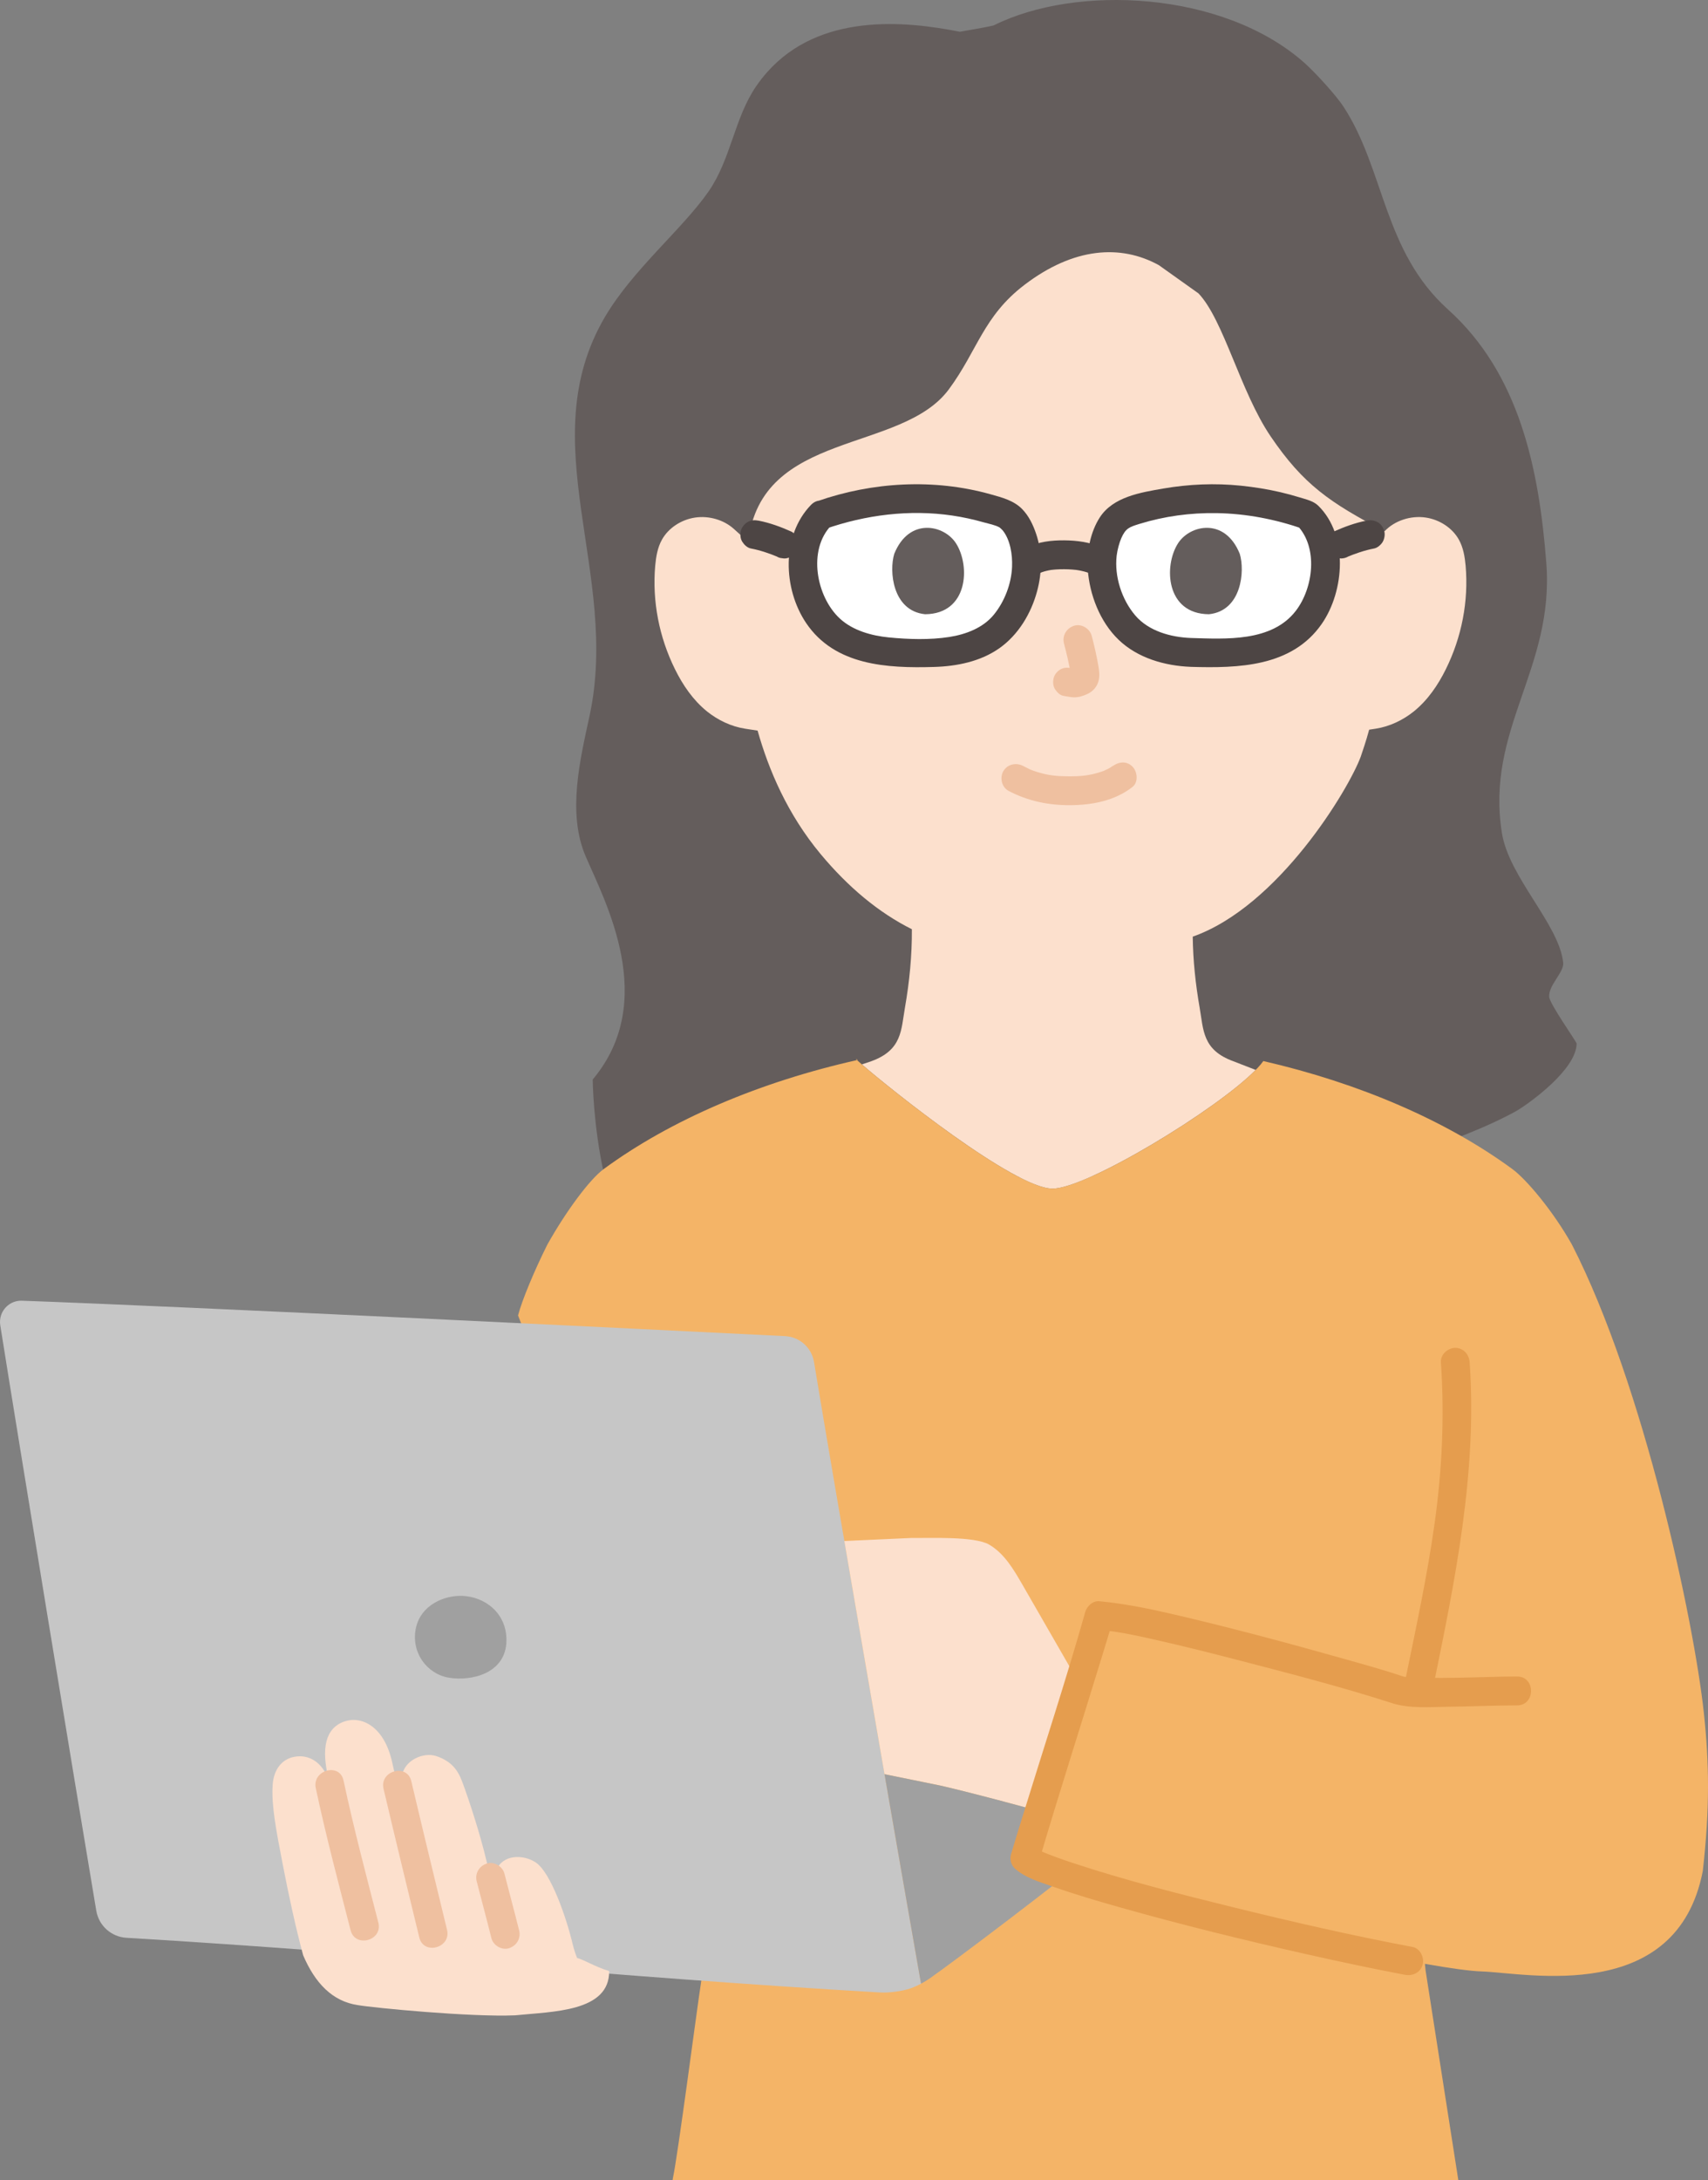 <svg width="134" height="171" viewBox="0 0 134 171" fill="none" xmlns="http://www.w3.org/2000/svg">
<rect x="0" y="0" width="134" height="171" fill="#808080" stroke="none"/>
<g clip-path="url(#clip0_727_5762)">
<path d="M60.175 5.673C59.88 6.006 59.598 6.366 59.331 6.754C57.611 9.254 57.352 12.487 55.578 15.035C53.528 17.979 49.637 21.152 47.459 24.861C41.68 34.701 48.669 44.955 46.25 56.162C45.518 59.551 44.486 63.754 45.945 67.159C47.463 70.702 51.691 78.49 46.5 84.671C46.5 84.671 46.527 88.268 47.406 92.166C50.618 93.433 102.006 91.754 102.006 91.754C111.482 91.479 118.998 87.118 118.998 87.118C119.988 86.533 123.686 83.876 123.692 81.849C123.692 81.709 121.583 78.757 121.541 78.188C121.473 77.269 122.72 76.263 122.64 75.506C122.322 72.504 118.386 68.818 117.831 65.335C116.534 57.19 121.948 52.447 121.316 44.182C120.745 36.722 119.186 29.297 113.605 24.275C108.518 19.698 108.643 13.317 105.397 8.357C104.815 7.467 103.185 5.683 102.338 4.931C95.962 -0.73 84.413 -1.244 77.948 1.998C77.306 2.153 75.87 2.388 75.3 2.491C70.962 1.625 64.304 1.009 60.175 5.672L60.175 5.673Z" fill="#645D5C"/>
<path d="M90.916 20.797C87.931 19.152 84.239 19.393 80.369 22.346C77.147 24.804 76.695 27.482 74.448 30.528C70.715 35.589 59.712 33.704 58.705 42.507C58.059 41.923 57.582 41.491 57.582 41.491C56.793 40.776 55.622 40.431 54.528 40.595C53.433 40.759 52.437 41.421 51.936 42.322C51.582 42.955 51.468 43.675 51.403 44.379C51.163 47.149 51.708 49.973 52.96 52.498C53.569 53.728 54.364 54.905 55.47 55.801C56.319 56.48 57.357 56.984 58.462 57.154C58.462 57.154 58.83 57.211 59.437 57.304C60.302 60.373 61.776 63.86 64.386 66.993C66.541 69.58 68.938 71.584 71.54 72.882C71.553 74.952 71.353 76.993 70.998 79.026C70.69 80.784 70.787 82.355 68.35 83.238C68.272 83.266 67.965 83.368 67.616 83.485C69.849 85.424 79.565 93.201 82.566 93.225C85.234 93.247 95.438 87.054 98.515 83.919C97.713 83.605 96.852 83.27 96.764 83.238C94.327 82.355 94.423 80.784 94.116 79.026C93.794 77.183 93.599 75.334 93.575 73.464C100.312 71.095 105.826 61.88 106.757 59.344C106.893 58.932 107.168 58.156 107.416 57.232L107.927 57.153C109.031 56.983 110.07 56.48 110.919 55.8C112.024 54.904 112.819 53.727 113.428 52.497C114.68 49.972 115.225 47.149 114.985 44.378C114.92 43.675 114.806 42.955 114.452 42.322C113.951 41.42 112.955 40.758 111.861 40.594C110.679 40.417 109.409 40.834 108.625 41.669C104.326 39.424 102.248 37.996 99.69 34.23C97.307 30.722 96.014 25.11 94.028 23.013L90.916 20.797L90.916 20.797Z" fill="#FCE0CD"/>
<path d="M93.419 51.172C95.812 51.241 98.348 51.339 100.534 50.251C103.342 48.852 104.201 45.751 103.899 43.042C103.802 42.169 103.247 41.076 102.562 40.401C98.035 38.798 92.903 38.611 88.265 40.277C87.071 40.706 86.653 42.534 86.553 43.066C86.181 45.036 86.855 47.362 88.213 49.007C89.394 50.437 91.545 51.117 93.419 51.172Z" fill="white"/>
<path d="M64.424 40.402C68.951 38.798 74.082 38.611 78.721 40.278C79.915 40.706 80.333 42.535 80.433 43.066C80.805 45.036 80.131 47.363 78.773 49.007C77.591 50.438 75.441 51.117 73.566 51.172C71.174 51.241 68.637 51.34 66.451 50.251C63.643 48.853 62.785 45.752 63.087 43.043C63.184 42.17 63.738 41.076 64.424 40.402" fill="white"/>
<path d="M123.322 97.613C121.84 94.972 119.746 92.498 118.662 91.701C113.476 87.89 106.615 84.946 99.114 83.222C97.139 86.01 85.45 93.249 82.565 93.225C78.96 93.195 65.655 81.969 67.291 83.134C59.636 84.844 52.627 87.824 47.352 91.701C46.268 92.498 44.426 94.972 42.944 97.613C41.934 99.632 40.957 101.965 40.643 103.174L56.155 142.849C56.387 144.422 55.969 149.248 54.842 156.565C54.672 157.675 53.169 169.087 52.804 170.775C52.804 170.775 52.78 170.887 52.77 170.999H114.412C114.21 169.734 112.491 158.677 111.842 154.543C111.842 154.543 111.822 154.35 111.789 154.03C113.761 154.378 115.321 154.595 116.24 154.626C119.796 154.747 131.553 157.282 133.592 146.747C134.148 141.824 134.098 138.283 133.67 134.307C132.907 127.211 128.984 108.663 123.322 97.612" fill="#F4B467"/>
<path d="M113.044 106.849C113.338 111.083 113.135 115.334 112.544 119.534C111.972 123.603 111.103 127.62 110.28 131.643C110.157 132.242 110.453 132.866 111.068 133.035C111.626 133.189 112.333 132.846 112.456 132.245C114.173 123.854 115.899 115.466 115.301 106.849C115.259 106.239 114.812 105.717 114.172 105.717C113.594 105.717 113.001 106.236 113.044 106.849Z" fill="#E59D4E"/>
<path d="M0.096 103.124C0.33 102.468 0.967 101.992 1.722 102.019C14.551 102.474 51.691 104.307 61.593 104.797C62.734 104.853 63.677 105.699 63.863 106.829C65.333 115.771 70.713 146.826 72.139 154.899L72.26 155.585C72.002 155.725 71.738 155.845 71.452 155.947C70.817 156.177 69.736 156.315 69.061 156.276C48.438 155.087 30.424 153.206 9.921 151.988C8.735 151.918 7.751 151.04 7.554 149.865C5.864 139.819 1.513 113.335 0.021 103.947C-0.025 103.658 0.006 103.378 0.096 103.124Z" fill="#C6C6C6"/>
<path d="M69.501 120.719L66.241 120.867C67.238 126.68 68.37 133.243 69.395 139.156C69.865 139.25 70.15 139.31 70.15 139.31L73.791 140.051C75.004 140.325 78.31 141.164 81.532 142.057C82.491 138.944 83.844 134.576 84.858 131.274C84.608 131.2 84.358 131.127 84.107 131.055C82.801 128.787 81.496 126.52 80.191 124.252C79.51 123.07 78.778 121.834 77.601 121.147C76.448 120.473 72.842 120.651 71.507 120.628L69.501 120.719H69.501Z" fill="#FCE0CD"/>
<path d="M70.756 146.994C70.345 144.628 69.882 141.965 69.395 139.156L70.151 139.31L73.793 140.053C75.903 140.522 84.327 142.712 87.613 143.911C87.085 144.339 86.695 144.656 86.695 144.656C82.503 148.059 74.834 153.849 73.02 155.117C72.765 155.295 72.516 155.451 72.259 155.584L72.138 154.9C71.833 153.171 71.346 150.388 70.756 146.994H70.756Z" fill="#A0A0A0"/>
<path d="M25.863 139.949C25.618 138.788 24.664 137.505 23.09 137.793C22.105 137.973 21.465 138.807 21.391 139.999C21.291 141.601 21.636 143.411 22.206 146.356C22.644 148.614 23.204 151.228 23.786 153.364C24.72 155.543 26.079 156.974 28.078 157.268C29.305 157.482 36.962 158.219 40.406 158.069C43.372 157.767 47.823 157.803 47.792 154.596C46.686 154.269 45.709 153.65 45.28 153.578C45.163 153.281 45.038 152.95 44.919 152.448C44.452 150.476 43.23 146.877 42.029 146.076C41.064 145.434 39.415 145.423 38.93 146.715C38.93 146.715 38.793 147.078 38.584 147.638C38.442 147.084 38.298 146.508 38.153 145.896C37.649 143.782 36.811 141.227 36.264 139.75C35.917 138.813 35.407 138.148 34.268 137.748C33.236 137.385 31.69 138.048 31.523 139.35C31.523 139.35 31.432 140.063 31.341 140.777L30.766 138.213C30.123 135.341 28.317 134.559 26.998 135.028C25.515 135.556 25.201 137.147 25.767 139.483" fill="#FCE0CD"/>
<path d="M40.729 151.411C40.36 149.922 39.952 148.443 39.575 146.956C39.43 146.381 38.759 145.979 38.187 146.165C37.595 146.357 37.243 146.942 37.399 147.557C37.776 149.044 38.184 150.524 38.552 152.013C38.694 152.588 39.371 152.988 39.94 152.803C40.534 152.611 40.882 152.027 40.729 151.411Z" fill="#EFC0A0"/>
<path d="M35.072 151.361C34.129 147.477 33.184 143.593 32.268 139.702C31.934 138.284 29.757 138.884 30.091 140.304C31.007 144.195 31.952 148.079 32.895 151.963C33.239 153.378 35.416 152.779 35.072 151.361Z" fill="#EFC0A0"/>
<path d="M29.683 150.794C28.732 147.093 27.747 143.387 26.951 139.648C26.649 138.224 24.472 138.826 24.774 140.25C25.57 143.989 26.555 147.694 27.506 151.396C27.868 152.806 30.046 152.208 29.683 150.794Z" fill="#EFC0A0"/>
<path d="M36.253 125.169C38.027 125.227 39.765 126.511 39.733 128.686C39.695 131.255 36.993 131.885 35.202 131.585C33.484 131.297 32.188 129.563 32.645 127.623C33.049 125.908 34.805 125.121 36.254 125.169L36.253 125.169Z" fill="#A0A0A0"/>
<path d="M85.197 130.17C85.695 128.546 86.07 127.307 86.21 126.814C86.21 126.814 86.223 126.766 86.236 126.72L87.22 126.814C90.581 127.134 106.55 131.481 109.917 132.625C109.917 132.625 106.809 145.578 105.102 152.693C94.906 150.482 81.74 147.008 80.407 145.741C80.865 144.183 83.635 135.273 85.197 130.17Z" fill="#F4B467"/>
<path d="M119.025 131.493C117.45 131.496 115.877 131.564 114.303 131.592C113.488 131.606 112.673 131.612 111.859 131.596C111.48 131.588 111.101 131.575 110.723 131.554C110.558 131.544 110.395 131.532 110.231 131.521C110.222 131.52 109.976 131.479 110.12 131.513C110.233 131.539 110.113 131.499 110.092 131.492C108.557 130.975 106.991 130.546 105.433 130.106C100.928 128.834 96.401 127.62 91.84 126.565C89.979 126.135 88.137 125.769 86.236 125.588C85.747 125.541 85.273 125.973 85.147 126.419C83.627 131.798 81.872 137.117 80.228 142.459C79.922 143.452 79.612 144.444 79.318 145.44C79.208 145.812 79.319 146.277 79.608 146.542C80.426 147.292 81.639 147.633 82.66 147.993C84.403 148.606 86.18 149.125 87.958 149.627C92.76 150.983 97.612 152.173 102.479 153.27C105.052 153.85 107.631 154.401 110.223 154.89C110.822 155.002 111.441 154.723 111.612 154.099C111.763 153.547 111.425 152.82 110.823 152.707C106.099 151.816 101.407 150.74 96.739 149.59C92.499 148.546 88.245 147.471 84.098 146.095C83.377 145.856 82.662 145.602 81.958 145.317C81.725 145.223 82.199 145.425 81.979 145.326C81.904 145.292 81.828 145.259 81.753 145.224C81.654 145.177 81.556 145.13 81.46 145.079C81.368 145.03 81.28 144.973 81.188 144.924C80.904 144.77 81.321 145.047 81.205 144.941L81.495 146.043C83.088 140.643 84.817 135.282 86.462 129.898C86.754 128.941 87.053 127.985 87.325 127.021L86.237 127.852C86.56 127.883 86.883 127.911 87.206 127.945C87.35 127.96 87.623 128.002 87.293 127.95C87.605 127.999 87.916 128.048 88.226 128.105C89.05 128.257 89.868 128.436 90.685 128.622C92.926 129.129 95.154 129.692 97.378 130.27C101.338 131.3 105.318 132.327 109.213 133.584C110.58 134.025 112.212 133.881 113.634 133.866C115.431 133.846 117.228 133.761 119.026 133.758C120.478 133.755 120.481 131.491 119.026 131.494L119.025 131.493Z" fill="#E59D4E"/>
<path d="M93.42 52.304C97.143 52.412 101.348 52.317 103.696 48.934C105.486 46.357 105.796 41.984 103.42 39.662C103.04 39.292 102.466 39.167 101.969 39.014C101.468 38.86 100.962 38.723 100.451 38.604C99.431 38.366 98.393 38.202 97.351 38.094C95.318 37.885 93.27 37.972 91.258 38.319C89.496 38.624 87.331 38.966 86.287 40.578C85.542 41.728 85.245 43.289 85.338 44.638C85.475 46.641 86.295 48.77 87.759 50.178C89.255 51.618 91.392 52.224 93.419 52.303C94.872 52.36 94.87 50.096 93.419 50.039C91.856 49.978 90.118 49.504 89.065 48.27C88.004 47.026 87.418 45.209 87.608 43.579C87.661 43.125 87.821 42.547 87.973 42.204C88.312 41.438 88.596 41.339 89.376 41.097C91.349 40.486 93.393 40.212 95.455 40.245C97.783 40.283 100.065 40.727 102.262 41.493L101.763 41.202C103.436 42.927 103.045 46.118 101.656 47.917C99.769 50.363 96.163 50.119 93.419 50.039C91.966 49.996 91.967 52.261 93.419 52.303L93.42 52.304Z" fill="#4D4544"/>
<path d="M64.724 41.493C67.914 40.38 71.354 39.942 74.71 40.436C75.55 40.559 76.383 40.743 77.2 40.976C77.585 41.086 78.072 41.171 78.421 41.369C78.438 41.379 78.623 41.544 78.672 41.607C79.256 42.338 79.441 43.496 79.4 44.461C79.345 45.791 78.814 47.175 77.975 48.206C77.126 49.25 75.778 49.755 74.485 49.959C72.961 50.2 71.262 50.146 69.731 49.995C68.376 49.861 66.908 49.458 65.886 48.512C64.034 46.796 63.353 43.129 65.222 41.202C66.236 40.157 64.642 38.554 63.626 39.601C61.29 42.01 61.429 46.178 63.247 48.87C65.502 52.21 69.61 52.417 73.267 52.312C75.052 52.261 76.914 51.892 78.402 50.844C79.89 49.797 80.893 48.125 81.365 46.371C81.76 44.909 81.777 43.324 81.292 41.881C81.053 41.169 80.717 40.46 80.184 39.919C79.525 39.248 78.576 39.01 77.698 38.764C73.261 37.523 68.459 37.797 64.124 39.31C63.549 39.511 63.167 40.085 63.336 40.702C63.49 41.263 64.146 41.695 64.724 41.493Z" fill="#4D4544"/>
<path d="M81.723 44.888C81.951 44.774 81.458 44.984 81.71 44.891C81.79 44.861 81.872 44.835 81.955 44.812C82.129 44.763 82.305 44.729 82.483 44.698C82.567 44.684 82.731 44.684 82.394 44.708C82.435 44.705 82.477 44.698 82.518 44.694C82.623 44.682 82.729 44.673 82.835 44.666C83.053 44.651 83.272 44.644 83.491 44.646C83.7 44.647 83.909 44.656 84.118 44.671C84.225 44.679 84.332 44.689 84.439 44.701C84.521 44.71 84.691 44.752 84.358 44.688C84.399 44.695 84.44 44.7 84.481 44.706C84.674 44.736 84.865 44.775 85.053 44.824C85.131 44.844 85.208 44.866 85.284 44.891C85.379 44.922 85.699 45.058 85.309 44.888C85.598 45.014 85.861 45.09 86.178 45.002C86.441 44.93 86.724 44.727 86.853 44.482C87.11 43.994 87.026 43.184 86.448 42.933C85.515 42.528 84.504 42.388 83.491 42.381C82.506 42.374 81.474 42.486 80.583 42.933C80.054 43.199 79.862 43.991 80.178 44.482C80.527 45.025 81.156 45.172 81.722 44.888H81.723Z" fill="#4D4544"/>
<path d="M105.78 43.647C105.819 43.629 105.859 43.612 105.899 43.595L105.629 43.709C106.324 43.416 107.063 43.162 107.804 43.02C108.07 42.969 108.347 42.726 108.479 42.5C108.62 42.258 108.681 41.9 108.593 41.628C108.504 41.354 108.335 41.09 108.074 40.951C107.793 40.803 107.516 40.777 107.204 40.837C106.325 41.005 105.455 41.327 104.641 41.692C104.398 41.801 104.189 42.124 104.122 42.369C104.048 42.64 104.081 43.001 104.236 43.241C104.391 43.483 104.622 43.696 104.91 43.761L105.21 43.802C105.414 43.801 105.604 43.75 105.78 43.647Z" fill="#4D4544"/>
<path d="M62.078 41.692C61.263 41.326 60.393 41.005 59.514 40.837C59.212 40.779 58.918 40.79 58.645 40.951C58.411 41.088 58.187 41.357 58.126 41.627C58.06 41.917 58.074 42.242 58.24 42.499C58.392 42.736 58.628 42.965 58.914 43.02C59.656 43.162 60.395 43.415 61.09 43.709L60.82 43.595C60.86 43.612 60.9 43.629 60.939 43.647C61.068 43.729 61.209 43.774 61.358 43.781C61.509 43.815 61.659 43.808 61.809 43.761C62.071 43.689 62.354 43.485 62.483 43.24C62.621 42.978 62.691 42.659 62.597 42.368C62.512 42.105 62.34 41.809 62.078 41.692Z" fill="#4D4544"/>
<path d="M79.124 62.029C80.637 62.831 82.267 63.164 83.978 63.153C85.703 63.141 87.461 62.807 88.845 61.726C89.326 61.35 89.239 60.52 88.845 60.125C88.37 59.648 87.731 59.748 87.249 60.125C87.582 59.864 87.29 60.087 87.205 60.141C87.106 60.205 87.004 60.264 86.9 60.318C86.83 60.355 86.474 60.505 86.752 60.398C86.612 60.452 86.474 60.506 86.332 60.552C85.444 60.838 84.763 60.894 83.819 60.889C82.895 60.883 82.287 60.824 81.422 60.565C81.268 60.519 81.118 60.464 80.966 60.411C80.916 60.394 80.869 60.369 80.819 60.354C81.096 60.436 80.894 60.388 80.822 60.354C80.633 60.264 80.447 60.172 80.263 60.074C79.724 59.788 79.035 59.937 78.719 60.48C78.42 60.991 78.583 61.742 79.124 62.029H79.124Z" fill="#EFC0A0"/>
<path d="M83.473 50.472C83.688 51.294 83.894 52.129 84.018 52.97L83.977 52.669C83.992 52.784 83.998 52.898 83.987 53.014L84.027 52.713C84.019 52.767 84.007 52.817 83.989 52.868L84.103 52.598C84.087 52.634 84.071 52.665 84.049 52.697L84.225 52.468C84.2 52.499 84.175 52.523 84.144 52.549L84.372 52.372C84.309 52.413 84.243 52.445 84.175 52.477L84.445 52.362C84.336 52.408 84.228 52.441 84.112 52.46L84.412 52.419C84.307 52.431 84.205 52.431 84.1 52.419L84.4 52.459C84.282 52.443 84.167 52.414 84.049 52.398C83.734 52.356 83.466 52.344 83.18 52.513C82.945 52.65 82.722 52.919 82.661 53.189C82.595 53.478 82.609 53.804 82.775 54.061C82.921 54.289 83.167 54.543 83.449 54.581C83.704 54.616 83.951 54.681 84.21 54.693C84.6 54.71 84.965 54.591 85.314 54.432C85.742 54.236 86.076 53.858 86.189 53.395C86.286 53.005 86.244 52.654 86.178 52.262C86.042 51.458 85.856 50.66 85.65 49.87C85.501 49.298 84.837 48.893 84.262 49.08C83.674 49.27 83.313 49.859 83.474 50.472L83.473 50.472Z" fill="#EFC0A0"/>
<path d="M70.159 43.436C69.743 44.791 70.014 47.91 72.575 48.176C75.96 48.156 76.14 44.385 75.001 42.612C74.067 41.16 71.325 40.556 70.159 43.436Z" fill="#645D5C"/>
<path d="M97.264 43.436C97.681 44.792 97.409 47.911 94.848 48.176C91.463 48.156 91.283 44.385 92.422 42.612C93.355 41.16 96.099 40.557 97.264 43.436H97.264Z" fill="#645D5C"/>
</g>
<defs>
<clipPath id="clip0_727_5762">
<rect width="134" height="171" fill="white"/>
</clipPath>
</defs>
</svg>
